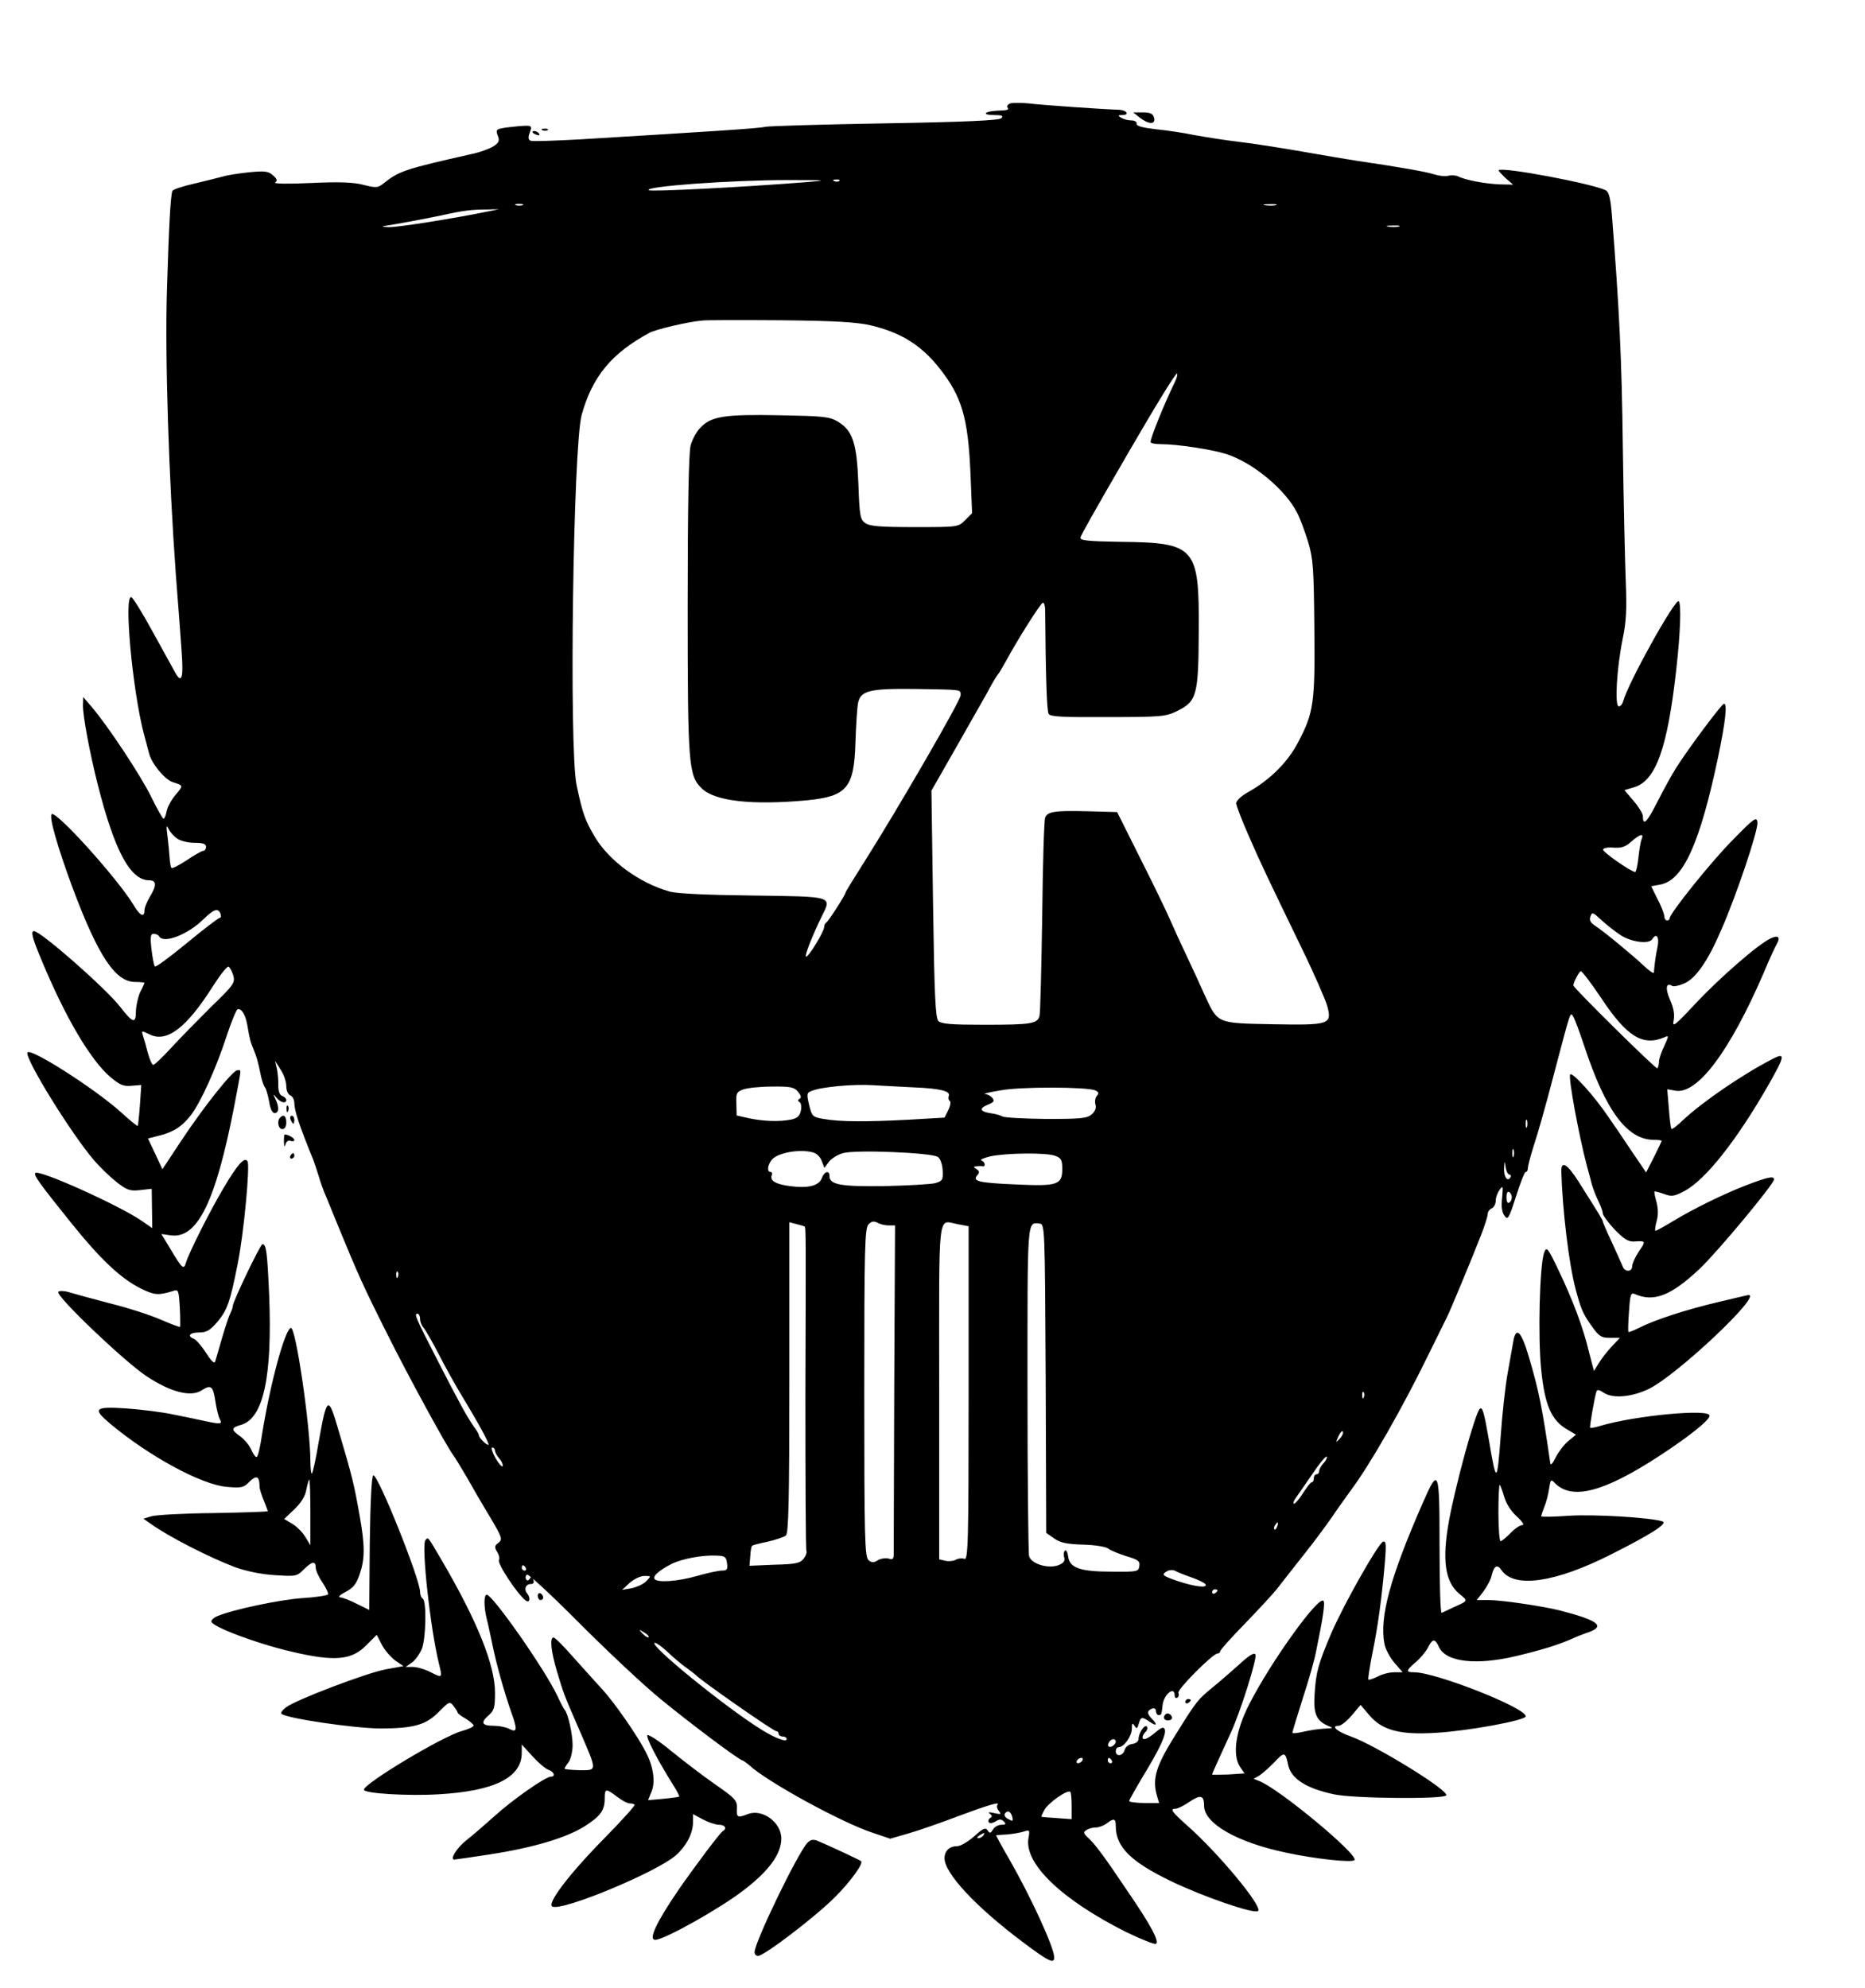 <?xml version="1.0" standalone="no"?>
<!DOCTYPE svg PUBLIC "-//W3C//DTD SVG 20010904//EN"
 "http://www.w3.org/TR/2001/REC-SVG-20010904/DTD/svg10.dtd">
<svg version="1.0" xmlns="http://www.w3.org/2000/svg"
 width="697pt" height="743pt" viewBox="0 0 697 743"
 preserveAspectRatio="xMidYMid meet">

<g transform="translate(0,743) scale(0.1,-0.1)"
fill="#000000" stroke="none">
<path d="M3777 7044 c-9 -3 -15 -10 -12 -15 7 -10 4 -11 -42 -13 -47 -3 -53
-16 -8 -16 30 0 36 -3 27 -12 -8 -8 -134 -14 -434 -19 -233 -4 -434 -10 -448
-13 -23 -6 -215 -18 -694 -47 -93 -5 -175 -8 -183 -5 -9 4 -10 12 -3 31 8 22
7 25 -14 25 -13 0 -44 -3 -69 -6 -43 -6 -45 -8 -37 -30 8 -20 5 -27 -16 -41
-15 -9 -52 -23 -83 -29 -243 -55 -269 -63 -323 -106 -26 -21 -31 -21 -79 -9
-38 10 -91 12 -198 7 -83 -4 -140 -3 -133 2 10 6 8 13 -8 27 -17 15 -30 17
-90 11 -39 -4 -83 -11 -98 -16 -15 -4 -62 -16 -105 -26 -44 -10 -81 -22 -83
-28 -7 -22 -13 -138 -20 -368 -8 -254 7 -704 33 -1063 9 -115 19 -248 22 -293
7 -96 0 -119 -24 -76 -9 16 -47 85 -85 154 -37 68 -73 126 -79 128 -29 10 4
-346 46 -508 8 -30 17 -64 20 -75 9 -38 58 -98 88 -108 41 -13 41 -12 11 -48
-15 -17 -30 -45 -33 -60 -3 -16 -8 -29 -12 -29 -3 0 -24 37 -46 82 -38 78
-162 266 -224 338 l-30 35 -1 -31 c0 -41 24 -172 56 -299 62 -244 121 -355
191 -355 29 0 29 -19 3 -62 -11 -18 -20 -41 -20 -50 0 -29 -17 -21 -41 20 -60
99 -290 354 -306 339 -10 -11 22 -123 79 -277 95 -253 159 -350 233 -350 19 0
35 -2 35 -3 0 -2 -7 -18 -16 -35 -8 -17 -15 -49 -16 -71 0 -48 -11 -46 -58 15
-54 70 -298 284 -323 284 -13 0 -6 -27 29 -110 89 -214 182 -371 256 -435 36
-30 49 -36 80 -33 l36 3 -5 -75 c-3 -41 -7 -76 -8 -78 -2 -2 -31 22 -66 54
-98 87 -331 236 -346 221 -15 -16 164 -306 249 -404 23 -27 61 -63 85 -82 38
-29 48 -33 86 -29 l44 5 1 -73 1 -74 -42 29 c-86 58 -381 191 -395 177 -7 -8
14 -37 136 -189 108 -134 184 -206 259 -243 51 -25 64 -26 120 -9 20 7 21 3
25 -62 2 -37 2 -70 1 -72 -1 -2 -33 10 -70 26 -38 17 -124 45 -193 62 -69 18
-138 37 -154 42 -17 5 -34 5 -38 1 -13 -13 246 -260 329 -315 90 -60 167 -80
207 -53 35 22 42 16 51 -41 4 -27 11 -56 16 -66 11 -20 5 -21 -56 -8 -22 5
-74 16 -115 24 -41 9 -121 19 -177 23 -121 8 -129 0 -60 -58 145 -121 340
-227 434 -235 56 -5 64 -3 86 20 26 25 37 20 37 -19 0 -8 7 -31 16 -52 8 -20
15 -39 15 -40 -1 -2 -92 -5 -203 -7 -112 -1 -216 -7 -232 -12 l-30 -9 30 -21
c66 -47 217 -124 312 -160 41 -15 99 -27 149 -30 78 -5 82 -5 108 21 31 31 45
33 45 7 0 -10 11 -35 25 -55 14 -21 23 -41 21 -45 -3 -4 -47 -11 -98 -14 -84
-6 -259 -43 -315 -67 -13 -5 -23 -14 -23 -20 0 -19 170 -83 300 -113 161 -38
225 -32 280 25 l38 38 19 -37 c11 -21 34 -47 50 -59 l31 -21 -66 -12 c-74 -14
-336 -114 -373 -142 -13 -10 -21 -20 -17 -24 16 -17 270 -54 367 -55 128 0
174 13 223 64 37 37 39 38 53 20 8 -10 15 -21 15 -24 0 -3 13 -14 30 -23 16
-10 30 -22 30 -26 0 -5 -20 -14 -45 -21 -72 -20 -365 -196 -365 -219 0 -14
165 -24 280 -17 209 12 310 63 310 155 l0 31 41 -45 c22 -24 49 -47 60 -50 20
-7 26 -25 8 -25 -20 0 -143 -86 -209 -146 -36 -32 -84 -74 -106 -91 -37 -29
-64 -73 -46 -73 4 0 66 9 137 20 161 25 283 62 351 105 59 38 74 59 74 104 0
37 4 38 46 6 18 -14 39 -25 47 -25 7 0 16 -2 19 -5 2 -3 -48 -59 -112 -124
-133 -135 -219 -248 -195 -257 41 -16 394 131 462 193 39 35 63 82 63 123 l0
30 37 -20 c21 -11 48 -20 60 -20 23 0 31 -14 14 -24 -11 -7 -101 -127 -163
-216 -85 -124 -116 -190 -89 -190 33 0 242 117 331 186 94 72 140 135 140 193
0 60 -71 112 -125 91 -39 -15 -43 -13 -41 22 1 29 -6 37 -84 91 -47 33 -120
89 -163 124 -42 35 -82 61 -87 58 -8 -5 37 -93 97 -188 14 -22 23 -40 21 -42
-2 -1 -28 -5 -60 -8 l-56 -5 13 32 c15 36 7 94 -21 147 -32 63 -118 186 -162
234 -25 27 -75 83 -110 122 -35 40 -68 73 -73 73 -15 0 -10 -50 12 -125 26
-86 25 -85 84 -220 68 -158 68 -151 1 -151 -31 1 -56 3 -56 6 0 3 7 14 15 24
8 11 15 40 15 64 0 42 -18 121 -30 132 -3 3 -15 26 -27 52 -46 98 -242 378
-264 378 -11 0 -11 -45 0 -90 5 -19 14 -62 21 -95 14 -71 44 -178 72 -258 23
-63 20 -74 -10 -58 -12 6 -36 11 -56 11 -45 0 -51 12 -21 38 22 19 25 30 25
86 0 103 -67 269 -200 496 -54 92 -49 85 -60 74 -16 -17 18 -332 51 -464 13
-52 12 -52 -31 -30 -21 11 -52 20 -67 20 l-27 0 23 16 c13 9 29 32 37 50 16
38 19 180 4 189 -5 3 -10 14 -10 25 0 48 -158 442 -175 436 -6 -2 -11 -97 -13
-253 l-2 -250 -47 23 c-25 13 -54 24 -62 24 -9 1 0 10 20 20 29 15 41 30 53
66 20 58 20 105 1 214 -22 124 -26 143 -83 335 -35 120 -41 115 -71 -54 -10
-62 -22 -115 -25 -118 -3 -4 -6 18 -6 48 -1 135 -55 502 -73 496 -23 -7 -78
-212 -108 -400 -6 -43 -15 -80 -19 -82 -4 -3 -13 9 -20 25 -7 17 -26 40 -41
51 -37 26 -36 33 3 44 83 25 116 181 104 484 -7 161 -11 191 -25 191 -8 0
-111 -215 -111 -231 0 -5 -4 -17 -9 -27 -5 -9 -19 -51 -31 -92 -12 -41 -23
-81 -26 -89 -3 -9 -16 4 -34 33 -17 26 -37 49 -45 52 -27 11 -16 24 19 24 28
0 41 8 68 39 37 44 48 74 76 216 23 112 47 369 37 385 -11 18 -38 -13 -90
-101 -51 -86 -128 -239 -140 -278 -8 -28 -14 -23 -58 51 l-34 56 36 -5 c99
-13 167 126 236 481 29 153 28 136 12 136 -17 0 -124 -134 -212 -267 l-68
-103 -27 58 -27 57 43 11 c53 13 86 35 118 77 36 47 94 175 132 292 18 55 37
101 42 103 14 4 29 -19 36 -58 10 -58 12 -64 24 -93 11 -27 15 -38 28 -102 4
-16 10 -35 15 -40 4 -6 11 -30 15 -53 4 -26 12 -42 20 -42 17 0 18 23 3 53 -9
20 -9 20 4 5 15 -19 37 -24 37 -9 0 5 -7 12 -15 15 -10 3 -15 18 -15 38 1 18
-2 47 -5 63 l-7 30 21 -33 c12 -18 21 -45 21 -61 0 -16 6 -31 15 -35 8 -3 15
-16 15 -28 0 -29 19 -86 71 -213 4 -11 13 -38 20 -60 6 -22 19 -58 29 -80 9
-22 31 -76 49 -120 67 -163 91 -217 174 -382 83 -167 229 -434 252 -463 6 -8
28 -44 49 -80 20 -36 59 -103 87 -149 46 -78 48 -84 32 -97 -15 -11 -16 -16
-5 -34 7 -11 10 -25 7 -30 -8 -13 70 -130 100 -152 15 -11 19 10 5 27 -13 16
-5 35 15 35 9 0 12 6 8 16 -4 11 -8 12 -13 4 -5 -8 -10 -9 -14 -2 -3 6 -2 13
4 17 5 3 94 -79 197 -183 104 -104 240 -232 303 -283 112 -92 295 -229 306
-229 2 0 13 -8 24 -17 66 -62 348 -216 462 -253 l65 -22 69 20 c38 11 119 39
179 62 115 43 165 58 153 45 -4 -5 -2 -15 5 -23 10 -13 8 -14 -18 -8 -19 4
-25 3 -16 -2 9 -7 10 -12 2 -16 -6 -4 -9 -11 -6 -16 4 -6 14 -4 25 2 15 10 22
10 32 0 9 -9 7 -12 -10 -12 -11 0 -26 -8 -31 -18 -9 -14 -12 -15 -20 -3 -8 12
-17 8 -50 -22 -23 -20 -51 -37 -64 -37 -29 0 -47 -18 -47 -45 0 -56 116 -181
292 -313 97 -73 118 -83 118 -58 0 37 -87 226 -169 369 -28 48 -49 87 -48 88
1 0 20 2 42 3 22 2 50 7 62 11 21 7 22 5 17 -23 -19 -95 122 -231 365 -353 56
-27 106 -47 111 -44 14 8 -19 70 -106 197 -90 134 -123 178 -149 201 -16 15
-17 20 -5 27 8 6 24 10 36 10 11 0 29 7 40 15 27 21 34 19 34 -10 0 -78 56
-133 207 -206 123 -59 312 -124 325 -111 17 17 -150 218 -266 320 -56 50 -65
62 -43 62 8 0 31 11 51 25 43 29 56 26 56 -14 0 -66 124 -137 306 -175 111
-24 246 -38 256 -28 18 18 -284 269 -357 296 l-20 8 20 11 c11 7 36 29 57 50
38 41 42 40 52 -9 11 -52 68 -88 171 -110 72 -16 411 -19 420 -4 11 18 -262
186 -356 220 -52 18 -77 40 -46 40 9 0 31 18 49 39 l33 39 33 -39 c48 -56 114
-74 252 -65 118 7 330 46 332 61 4 31 -336 165 -417 165 -32 0 -31 6 5 37 17
14 37 38 46 54 18 36 27 36 42 3 26 -56 140 -69 290 -33 96 23 150 40 202 62
19 9 50 21 68 27 62 23 35 44 -108 81 -64 16 -217 39 -268 39 l-43 0 25 32
c13 18 28 45 31 61 9 36 21 42 37 18 48 -68 200 -46 408 59 151 76 215 117
193 124 -48 15 -258 27 -350 21 -57 -4 -103 -5 -103 -2 0 3 5 18 11 34 7 15
15 46 18 67 6 38 7 39 23 22 64 -63 181 -33 387 101 112 73 190 135 190 152 2
27 -276 1 -408 -38 -19 -6 -36 -9 -38 -7 -3 3 15 107 23 134 3 10 9 9 29 -4
34 -22 106 -15 169 16 107 54 421 350 371 350 -3 0 -53 -12 -112 -26 -124 -29
-241 -68 -296 -96 -22 -11 -40 -18 -41 -16 -2 2 -1 36 2 76 4 63 7 72 21 66
71 -32 136 -7 243 94 66 62 278 317 278 334 0 14 -23 9 -102 -21 -88 -34 -198
-88 -279 -137 -31 -19 -59 -34 -62 -34 -3 0 -1 16 4 35 7 23 6 48 0 72 -6 20
-9 38 -8 40 2 1 18 -3 35 -9 29 -11 38 -10 78 11 78 42 194 188 313 396 61
107 64 122 19 99 -112 -57 -266 -162 -340 -232 -21 -20 -39 -34 -41 -31 -3 2
-7 36 -10 76 l-6 72 29 -5 c82 -17 204 145 331 439 21 51 44 100 50 110 14 25
4 33 -23 20 -45 -20 -186 -143 -277 -239 -83 -89 -92 -96 -86 -67 4 22 0 46
-14 77 -18 42 -15 66 9 51 5 -3 25 1 43 9 44 18 90 84 140 201 57 130 139 374
135 402 -3 22 -12 16 -91 -65 -80 -80 -237 -276 -237 -294 0 -5 -4 -8 -10 -8
-5 0 -10 7 -10 15 0 9 -11 38 -25 64 l-24 49 34 6 c86 16 148 154 216 476 28
135 35 200 22 200 -9 -1 -134 -169 -179 -240 -16 -25 -47 -82 -70 -127 -39
-77 -54 -92 -54 -53 0 9 -16 35 -35 57 l-34 40 37 11 c81 25 124 147 157 442
15 134 19 243 9 253 -13 12 -190 -307 -207 -372 -3 -11 -10 -21 -17 -21 -16 0
-8 141 14 250 14 66 16 114 12 215 -3 72 -8 299 -11 505 -4 327 -13 516 -41
868 -5 61 -11 85 -23 91 -51 25 -385 88 -400 75 -2 -2 10 -14 25 -29 l29 -25
-50 1 c-53 2 -129 16 -156 30 -9 4 -26 5 -37 2 -11 -3 -36 0 -54 6 -29 9 -122
26 -293 51 -27 4 -115 19 -195 33 -80 14 -188 31 -240 37 -52 6 -126 18 -165
25 -38 8 -104 18 -145 22 -51 6 -74 12 -72 21 1 7 -8 12 -20 12 -13 0 -30 5
-38 10 -13 8 -12 10 3 10 32 0 17 20 -15 20 -44 1 -281 17 -338 24 -25 2 -53
2 -63 0z m-767 -295 c-240 -19 -576 -36 -585 -30 -22 14 305 38 520 38 149 0
153 -1 65 -8z m127 5 c-3 -3 -12 -4 -19 -1 -8 3 -5 6 6 6 11 1 17 -2 13 -5z
m-1184 -91 c-7 -2 -19 -2 -25 0 -7 3 -2 5 12 5 14 0 19 -2 13 -5z m2815 0
c-10 -2 -28 -2 -40 0 -13 2 -5 4 17 4 22 1 32 -1 23 -4z m-2943 -23 c-125 -26
-340 -60 -372 -59 -25 1 -29 3 -13 5 52 8 147 26 210 39 80 18 112 22 170 22
l45 1 -40 -8z m3403 -57 c-10 -2 -28 -2 -40 0 -13 2 -5 4 17 4 22 1 32 -1 23
-4z m-1974 -369 c111 -26 188 -73 256 -159 85 -107 108 -186 117 -396 l6 -147
-26 -26 c-26 -26 -27 -26 -189 -26 -127 0 -168 3 -184 15 -19 13 -22 27 -26
147 -6 153 -21 199 -78 233 -31 18 -55 20 -219 23 -204 4 -254 -4 -294 -47
-14 -14 -30 -44 -36 -66 -7 -27 -11 -226 -11 -595 0 -598 3 -638 52 -686 49
-49 190 -64 395 -45 148 15 175 46 180 216 2 60 6 125 9 143 8 51 41 59 214
57 180 -3 170 -1 170 -24 0 -19 -233 -422 -361 -624 -38 -60 -69 -110 -69
-113 0 -8 -65 -109 -72 -112 -4 -2 -8 -10 -8 -17 0 -17 -61 -117 -68 -110 -5
5 24 78 60 152 37 74 43 72 -259 76 -171 2 -284 7 -311 15 -112 32 -222 112
-277 201 -39 66 -47 88 -70 196 -29 136 -13 1270 19 1385 40 143 112 230 253
306 23 13 147 42 198 46 17 2 149 2 295 1 201 -2 282 -7 334 -19z m1139 -207
c-45 -93 -93 -213 -93 -229 0 -5 18 -8 39 -8 61 0 191 -20 244 -37 100 -32
221 -133 265 -220 11 -21 29 -70 41 -109 19 -64 21 -100 23 -320 3 -279 -2
-317 -60 -427 -38 -74 -104 -140 -183 -185 -28 -15 -49 -34 -49 -44 0 -9 21
-63 46 -120 48 -110 65 -145 197 -418 47 -96 90 -195 97 -219 19 -70 10 -73
-205 -69 -207 4 -203 2 -251 105 -14 32 -45 99 -68 148 -24 50 -51 110 -62
135 -10 24 -59 126 -109 225 l-90 180 -110 3 c-124 3 -150 -1 -159 -24 -4 -9
-9 -175 -11 -368 -3 -193 -7 -361 -10 -372 -7 -30 -29 -34 -207 -34 -121 0
-160 3 -171 14 -11 12 -15 93 -20 438 l-6 423 97 170 c53 94 102 179 108 190
21 40 39 70 44 75 3 3 16 25 30 50 45 83 128 214 137 217 5 2 9 -11 9 -29 2
-244 6 -375 13 -386 6 -11 55 -13 222 -12 200 0 217 2 259 23 73 36 79 59 80
299 2 315 -12 330 -295 333 -121 2 -149 5 -147 16 3 11 42 81 177 314 108 186
180 303 184 299 2 -2 0 -14 -6 -27z m-3731 -1711 c12 -9 42 -16 65 -16 32 0
43 -4 43 -15 0 -8 -5 -15 -10 -15 -6 0 -34 -16 -62 -35 -29 -19 -54 -32 -57
-29 -3 3 -6 19 -7 37 -1 18 -5 55 -8 82 -5 36 -4 44 3 29 5 -12 20 -29 33 -38z
m5473 -3 c-4 -10 -9 -42 -12 -70 -3 -29 -9 -53 -12 -52 -18 2 -123 76 -120 84
2 6 20 9 40 7 28 -2 44 3 65 22 34 30 49 33 39 9z m-5311 -278 c3 -8 2 -15 -2
-15 -5 0 -60 -42 -123 -94 -63 -52 -117 -92 -120 -88 -4 4 -9 33 -13 65 -5 46
-3 57 8 57 8 0 18 -4 21 -10 17 -28 107 7 165 64 39 38 55 44 64 21z m5231
-79 c40 -27 108 -36 120 -16 15 25 27 8 20 -27 -7 -33 -11 -60 -14 -98 -1 -5
-18 7 -38 26 -45 42 -149 128 -183 150 -17 11 -21 21 -16 34 6 17 9 16 39 -12
18 -17 50 -42 72 -57z m-5183 -152 c7 -27 2 -35 -85 -119 -50 -50 -118 -119
-149 -153 -31 -34 -61 -62 -65 -62 -5 0 -13 19 -20 43 -6 23 -14 52 -18 64 -7
22 -7 22 24 7 64 -32 138 24 236 179 27 42 53 76 59 74 5 -2 13 -17 18 -33z
m5112 -84 c96 -145 156 -182 238 -146 15 7 15 4 -2 -33 -11 -22 -20 -49 -20
-59 0 -10 -3 -21 -6 -25 -5 -4 -313 300 -314 310 0 11 22 53 28 53 5 0 39 -45
76 -100z m-63 -180 c80 -242 160 -350 260 -350 16 0 29 -2 29 -4 0 -2 -13 -29
-29 -61 l-29 -57 -53 78 c-29 44 -70 104 -91 134 -51 75 -133 166 -140 154 -7
-12 32 -225 62 -339 6 -22 15 -54 19 -71 5 -18 16 -46 25 -64 9 -18 16 -39 16
-45 0 -7 20 -34 44 -60 35 -36 51 -46 73 -45 44 3 45 2 18 -37 -14 -21 -25
-46 -25 -55 0 -23 -29 -23 -36 0 -4 9 -22 50 -40 89 -19 40 -34 75 -34 78 0 5
-9 20 -90 148 -41 65 -65 81 -65 41 4 -144 28 -347 54 -444 20 -74 27 -90 58
-134 29 -41 37 -46 70 -46 l37 0 -30 -32 c-17 -18 -39 -46 -49 -63 l-18 -29
-18 69 c-22 93 -61 196 -114 307 -41 86 -45 90 -54 67 -17 -46 -24 -316 -11
-439 13 -131 38 -188 96 -222 l34 -20 -29 -24 c-16 -13 -37 -41 -47 -61 -10
-21 -19 -31 -20 -23 -30 209 -43 273 -80 398 -29 99 -49 117 -59 55 -4 -21
-13 -74 -21 -118 -8 -44 -20 -152 -26 -239 -13 -171 -16 -172 -43 -11 -19 110
-25 129 -35 119 -18 -19 -90 -283 -115 -419 -26 -145 -15 -226 38 -271 34 -28
35 -26 -18 -50 -22 -10 -43 -20 -47 -22 -5 -2 -8 110 -8 248 0 292 -3 299 -64
160 -121 -277 -161 -424 -142 -524 4 -20 21 -52 38 -71 l30 -35 -31 0 c-18 0
-46 -7 -62 -16 -17 -8 -33 -14 -35 -11 -2 2 5 46 15 98 20 96 35 204 47 343 5
63 4 78 -7 74 -18 -6 -147 -234 -194 -343 -48 -113 -57 -144 -62 -228 -5 -73
7 -99 52 -118 18 -7 18 -8 -5 -9 -36 -2 -61 -6 -97 -14 -18 -4 -33 -5 -33 -2
0 4 18 62 39 129 22 67 44 145 49 172 27 131 35 185 28 192 -19 19 -196 -227
-277 -386 -51 -99 -64 -189 -35 -234 l17 -25 -60 -4 c-34 -1 -61 -2 -61 0 0 3
22 52 68 152 37 78 101 283 94 296 -5 9 -23 -2 -62 -38 -30 -27 -75 -66 -100
-86 -52 -43 -59 -51 -125 -157 -86 -135 -100 -181 -81 -247 l8 -27 -56 0 c-31
1 -56 4 -56 8 0 3 23 44 51 91 64 105 89 159 82 177 -4 10 -13 7 -35 -12 -30
-25 -48 -32 -48 -17 0 4 5 13 12 20 6 6 8 15 4 19 -9 9 -31 -25 -31 -47 0 -8
-11 -17 -24 -18 -13 -2 -26 -12 -28 -23 -6 -22 -33 -26 -33 -4 0 8 5 15 11 15
20 0 49 42 49 69 0 21 2 23 10 11 8 -13 11 -11 16 8 7 26 12 27 42 6 25 -17
29 -10 7 12 -19 19 -19 30 0 38 9 3 15 0 15 -9 0 -8 5 -15 10 -15 11 0 11 2
15 37 4 40 45 73 45 37 0 -8 4 -13 10 -9 5 3 7 11 4 18 -5 13 129 147 146 147
6 0 10 4 10 8 0 5 42 52 93 104 50 52 104 110 119 129 30 39 37 47 113 144 31
39 72 95 93 125 20 30 52 74 69 98 73 97 193 307 293 512 34 69 65 132 69 140
10 19 91 214 125 301 14 36 26 73 26 81 0 9 7 18 15 22 8 3 15 16 15 28 0 13
7 31 15 42 12 16 13 13 9 -30 -4 -33 -1 -55 9 -68 12 -17 16 -11 43 73 16 50
32 91 36 91 5 0 8 6 8 14 0 7 9 42 20 77 20 62 43 142 80 284 62 234 58 224
70 205 5 -8 24 -58 41 -110z m-2506 -154 c99 -4 138 -14 131 -32 -3 -7 -1 -16
4 -19 4 -3 2 -18 -6 -34 l-14 -28 -138 -8 c-155 -8 -251 -8 -314 3 -41 7 -44
10 -54 52 -10 42 -9 46 10 53 36 15 157 26 231 21 39 -2 106 -6 150 -8z m-433
-16 c11 -13 14 -22 7 -26 -8 -4 -8 -9 -1 -13 6 -3 8 -18 5 -32 -4 -20 -13 -28
-35 -33 -45 -9 -101 -7 -156 4 l-49 11 -1 44 c-2 39 1 44 25 53 16 6 64 11
108 11 68 1 83 -2 97 -19z m1111 5 c13 -6 15 -11 6 -21 -6 -7 -8 -22 -5 -32 4
-12 -1 -25 -13 -36 -18 -16 -39 -18 -171 -18 -83 1 -156 5 -163 9 -7 4 -23 9
-36 11 -47 6 -55 18 -22 32 25 10 29 15 20 26 -6 8 -19 15 -28 15 -9 1 18 7
59 14 77 14 319 13 353 0z m1614 -137 c-3 -7 -5 -2 -5 12 0 14 2 19 5 13 2 -7
2 -19 0 -25z m-50 -110 c-3 -7 -5 -2 -5 12 0 14 2 19 5 13 2 -7 2 -19 0 -25z
m-2619 15 c13 -3 28 -17 33 -32 l10 -26 17 23 c9 12 33 27 52 32 45 14 333 2
355 -14 9 -6 17 -28 18 -50 2 -36 -1 -40 -28 -48 -16 -4 -102 -9 -190 -11
-164 -2 -205 5 -205 38 0 23 -20 17 -29 -9 -11 -28 -51 -38 -119 -29 -53 7
-75 20 -68 40 3 7 1 13 -4 13 -14 0 -12 23 3 44 20 27 104 43 155 29z m906
-13 c22 -8 26 -16 26 -49 0 -59 -18 -65 -169 -58 -143 6 -168 12 -149 34 9 11
9 16 -3 24 -12 7 -12 9 1 10 8 1 18 1 23 0 12 -2 8 17 -5 22 -7 2 7 9 32 15
59 13 212 15 244 2z m1697 -70 c6 0 7 -5 4 -10 -11 -19 -25 1 -24 33 2 30 2
31 6 5 2 -16 9 -28 14 -28z m9 -85 c0 -8 -4 -17 -10 -20 -6 -4 -10 5 -10 20 0
15 4 24 10 20 6 -3 10 -12 10 -20z m-2328 -105 l23 0 -3 -602 c-1 -332 -2
-613 -2 -626 0 -19 -4 -22 -19 -17 -11 3 -29 0 -40 -6 -15 -10 -23 -10 -35 0
-14 12 -16 80 -16 627 0 543 2 614 16 628 11 12 20 13 34 6 10 -6 29 -10 42
-10z m-315 -4 c5 -4 5 -26 3 -629 0 -318 1 -581 4 -585 2 -4 -2 -16 -10 -27
-13 -17 -29 -21 -109 -23 l-94 -4 3 36 c1 20 4 37 7 39 2 2 28 9 58 15 30 7
60 17 68 23 10 9 13 122 13 591 l0 580 27 -7 c16 -4 29 -8 30 -9z m576 8 l37
-7 0 -624 c0 -564 -2 -625 -16 -619 -8 3 -23 2 -33 -4 -10 -5 -27 -6 -39 -3
l-22 5 0 629 c0 704 -8 636 73 623z m325 -576 l2 -577 30 -21 c23 -16 46 -21
108 -23 45 -1 86 -8 94 -15 9 -7 39 -19 67 -28 44 -13 52 -18 49 -37 -3 -21
-7 -22 -103 -21 -118 0 -158 14 -163 57 -2 15 -7 25 -12 22 -4 -3 -6 -14 -3
-25 4 -15 -2 -22 -22 -30 -38 -14 -101 5 -109 34 -3 11 -6 294 -6 628 0 641
-2 619 45 615 20 -2 20 -10 23 -579z m-2421 380 c-3 -8 -6 -5 -6 6 -1 11 2 17
5 13 3 -3 4 -12 1 -19z m83 -157 c0 -11 6 -26 13 -33 6 -7 32 -51 56 -98 24
-47 64 -119 89 -160 66 -109 104 -180 97 -180 -9 0 -35 27 -35 35 0 4 -8 19
-19 33 -26 37 -57 94 -138 252 -80 156 -86 170 -73 170 6 0 10 -9 10 -19z
m3527 -293 c-3 -8 -6 -5 -6 6 -1 11 2 17 5 13 3 -3 4 -12 1 -19z m-91 -156
c-15 -15 -15 -15 -4 10 7 15 15 23 17 17 2 -6 -4 -18 -13 -27z m-3156 -44 c0
-6 7 -19 16 -29 9 -10 14 -22 13 -28 -2 -6 -14 7 -27 29 -12 22 -18 40 -12 40
5 0 10 -5 10 -12z m3097 -46 c-10 -10 -17 -24 -17 -30 0 -7 -4 -12 -10 -12 -5
0 -10 -7 -10 -15 0 -8 -3 -15 -8 -15 -4 0 -18 -18 -32 -40 -14 -22 -29 -40
-34 -40 -4 0 -2 9 5 19 8 11 36 52 63 91 26 39 51 69 54 66 3 -3 -2 -14 -11
-24z m-3787 -184 l0 -123 -19 31 c-11 18 -33 40 -49 49 l-30 18 38 36 c25 24
41 49 45 74 4 20 9 37 11 37 2 0 4 -55 4 -122z m4461 60 c7 -26 25 -55 47 -75
22 -20 30 -33 21 -33 -8 0 -28 -13 -44 -30 -16 -16 -32 -30 -37 -30 -4 0 -8
47 -8 105 0 58 2 105 5 105 2 0 9 -19 16 -42z m-848 -113 c-3 -9 -8 -14 -10
-11 -3 3 -2 9 2 15 9 16 15 13 8 -4z m-2056 -137 c3 -24 0 -28 -19 -28 -13 0
-55 -9 -93 -20 -73 -21 -150 -26 -159 -11 -7 11 19 33 64 56 38 19 116 34 169
31 30 -1 35 -5 38 -28z m-752 -18 c3 -5 1 -10 -4 -10 -6 0 -11 5 -11 10 0 6 2
10 4 10 3 0 8 -4 11 -10z m2487 -35 c26 -9 50 -21 53 -26 10 -15 -38 -10 -104
12 -55 19 -60 23 -44 34 10 7 23 9 33 5 8 -5 36 -16 62 -25z m-2037 -15 c-11
-11 -36 -22 -55 -26 l-35 -6 28 26 c16 14 40 26 55 26 26 0 26 0 7 -20z m2135
-34 c0 -3 -4 -8 -10 -11 -5 -3 -10 -1 -10 4 0 6 5 11 10 11 6 0 10 -2 10 -4z
m-2126 -175 c-2 -3 -12 3 -22 13 -16 17 -16 18 5 5 12 -7 20 -15 17 -18z m73
-57 c21 -20 52 -46 68 -57 17 -12 32 -24 35 -27 18 -20 290 -210 301 -210 5 0
9 -4 9 -10 0 -5 7 -10 15 -10 8 0 15 -4 15 -10 0 -12 -41 3 -90 33 -133 81
-435 327 -402 327 6 0 28 -16 49 -36z m1673 -333 c0 -12 -20 -25 -27 -18 -7 7
6 27 18 27 5 0 9 -4 9 -9z m-125 -71 c-3 -5 -11 -10 -16 -10 -6 0 -7 5 -4 10
3 6 11 10 16 10 6 0 7 -4 4 -10z m110 0 c3 -5 1 -10 -4 -10 -6 0 -11 5 -11 10
0 6 2 10 4 10 3 0 8 -4 11 -10z m-150 -171 l0 -48 -55 4 c-30 2 -56 4 -58 5
-1 0 3 11 11 25 13 26 87 78 97 68 3 -2 5 -27 5 -54z m-222 -39 c4 -17 2 -18
-14 -9 -11 5 -17 14 -14 20 10 15 22 10 28 -11z m-108 -70 c-3 -5 -12 -10 -18
-10 -7 0 -6 4 3 10 19 12 23 12 15 0z"/>
<path d="M4430 1069 c0 -5 5 -7 10 -4 6 3 10 8 10 11 0 2 -4 4 -10 4 -5 0 -10
-5 -10 -11z"/>
<path d="M4356 1023 c-11 -11 -6 -23 9 -23 8 0 15 4 15 9 0 13 -16 22 -24 14z"/>
<path d="M4260 6990 c34 -26 60 -26 53 0 -4 15 -14 20 -42 20 l-36 0 25 -20z"/>
<path d="M2028 6943 c7 -3 16 -2 19 1 4 3 -2 6 -13 5 -11 0 -14 -3 -6 -6z"/>
<path d="M1990 6936 c0 -2 7 -7 16 -10 8 -3 12 -2 9 4 -6 10 -25 14 -25 6z"/>
<path d="M1071 3284 c0 -11 3 -14 6 -6 3 7 2 16 -1 19 -3 4 -6 -2 -5 -13z"/>
<path d="M1047 3253 c-13 -12 -7 -43 8 -43 9 0 15 9 15 25 0 24 -10 32 -23 18z"/>
<path d="M1086 3245 c4 -8 8 -15 10 -15 2 0 4 7 4 15 0 8 -4 15 -10 15 -5 0
-7 -7 -4 -15z"/>
<path d="M1061 3163 c1 -19 3 -22 6 -10 3 11 11 16 19 13 8 -3 14 -1 14 3 0 8
-23 21 -36 21 -2 0 -3 -12 -3 -27z"/>
<path d="M1085 3110 c-3 -5 -1 -10 4 -10 6 0 11 5 11 10 0 6 -2 10 -4 10 -3 0
-8 -4 -11 -10z"/>
<path d="M2010 1466 c0 -9 5 -16 10 -16 6 0 10 4 10 9 0 6 -4 13 -10 16 -5 3
-10 -1 -10 -9z"/>
<path d="M3017 542 c-39 -44 -197 -372 -197 -408 0 -8 6 -14 13 -14 23 0 214
146 287 219 59 59 108 127 98 135 -5 5 -142 68 -165 77 -15 5 -25 3 -36 -9z"/>
</g>
</svg>
